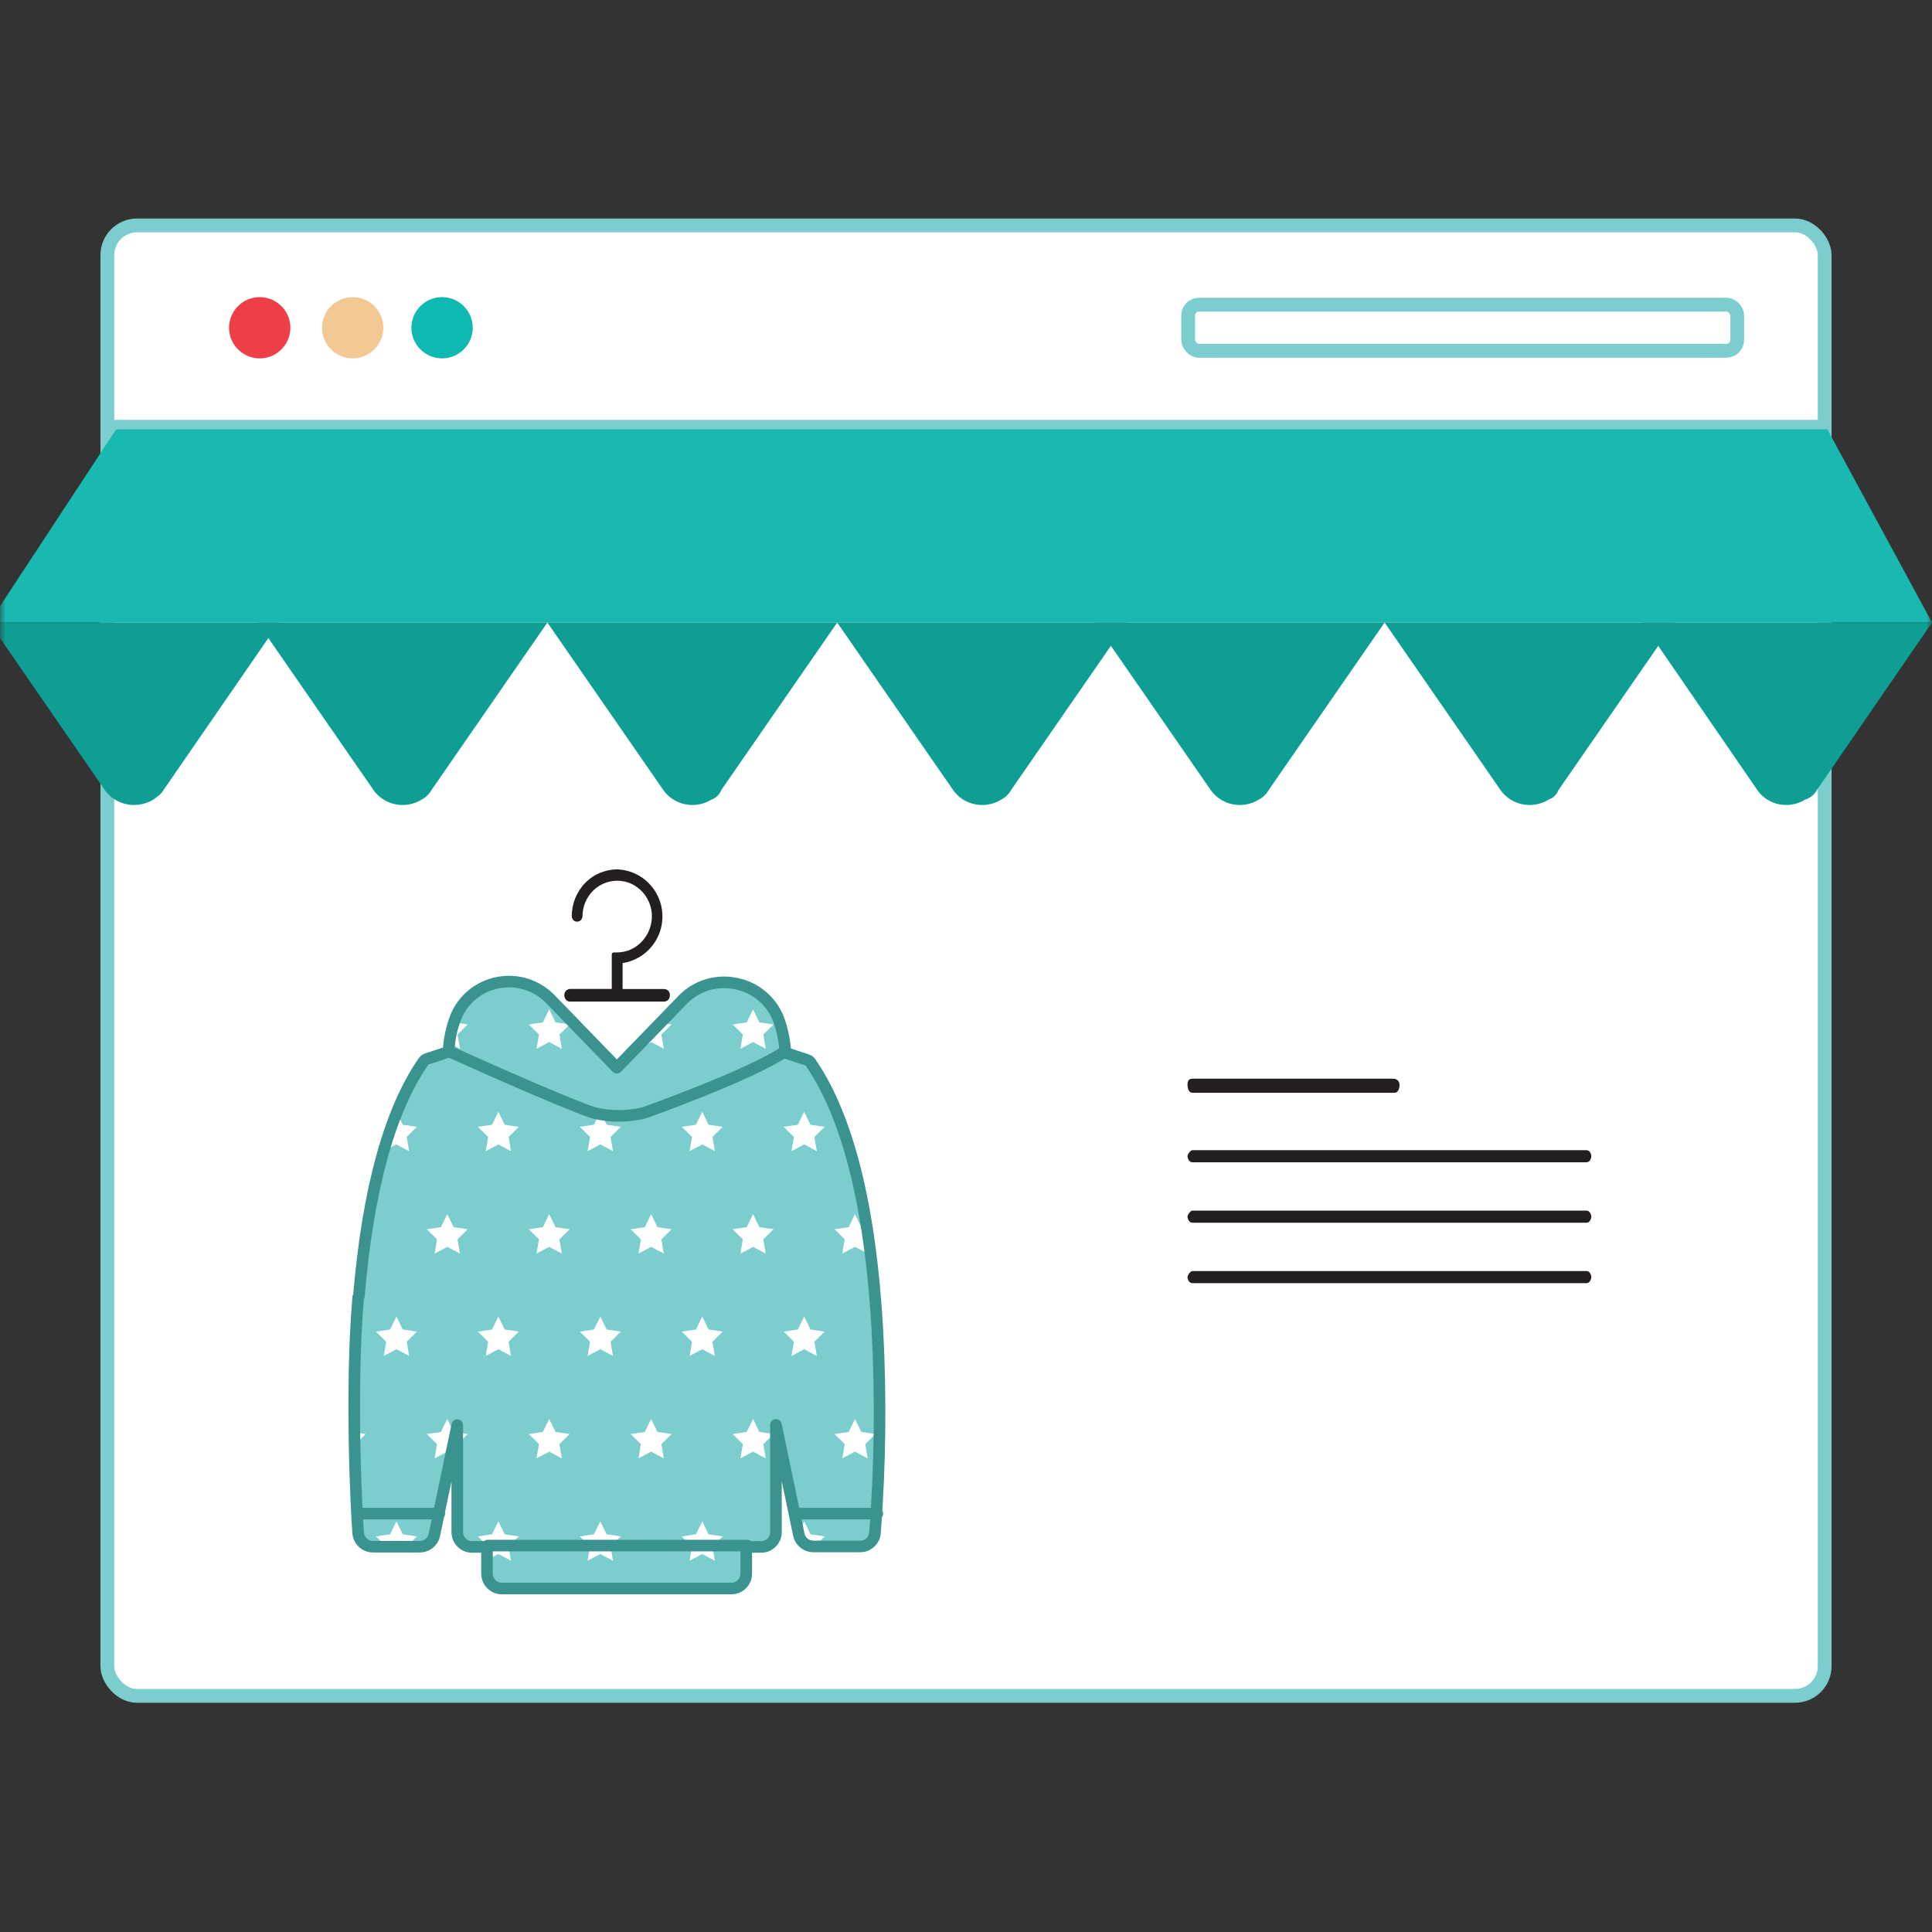 <?xml version="1.0" encoding="UTF-8"?>
<svg width="180px" height="180px" viewBox="0 0 180 180" version="1.1" xmlns="http://www.w3.org/2000/svg" xmlns:xlink="http://www.w3.org/1999/xlink">
    <rect x="0" y="0" width="180" height="180" fill="#333333" stroke="none"/>
    <title>6CE8E965-B192-42F4-88AE-512E4F9D6959</title>
    <defs>
        <polygon id="path-1" points="0 0 180 0 180 180 0 180"></polygon>
    </defs>
    <g id="New-design" stroke="none" stroke-width="1" fill="none" fill-rule="evenodd">
        <g id="pf-landing-d-custom-hoodies-B2B" transform="translate(-774, -2500)">
            <g id="Group-7" transform="translate(144, 2414)">
                <g id="Steps-horizontal/0-Desktop/4-steps" transform="translate(0, 86)">
                    <g id="Steps-horizontal/3-Steps-item/Step-3-collumns-Copy-2" transform="translate(576, 0)">
                        <g id="Img" transform="translate(54, 0)">
                            <mask id="mask-2" fill="white">
                                <use xlink:href="#path-1"></use>
                            </mask>
                            <use id="Mask" fill-opacity="0" fill="#FFFFFF" xlink:href="#path-1"></use>
                            <g id="adding-design-on-the-hoodie" mask="url(#mask-2)">
                                <g transform="translate(-1, 21)">
                                    <rect id="Rectangle" stroke="#7CCDCD" stroke-width="1.286" fill="#FFFFFF" fill-rule="nonzero" x="11" y="0" width="160" height="137" rx="2.772"></rect>
                                    <ellipse id="Oval" stroke="none" fill="#EE3F47" fill-rule="nonzero" cx="25.197" cy="9.536" rx="2.857" ry="2.853"></ellipse>
                                    <ellipse id="Oval-2" stroke="none" fill="#0FB9B2" fill-rule="nonzero" cx="42.187" cy="9.536" rx="2.857" ry="2.853"></ellipse>
                                    <ellipse id="Oval-3" stroke="none" fill="#F2C994" fill-rule="nonzero" cx="33.859" cy="9.536" rx="2.857" ry="2.853"></ellipse>
                                    <rect id="Rectangle" stroke="#7CCDCD" stroke-width="1.286" fill="none" x="111.697" y="7.383" width="51.156" height="4.299" rx="1.01"></rect>
                                    <line x1="11.071" y1="18.763" x2="170.929" y2="18.763" id="Path" stroke="#7CCDCD" stroke-width="1.286" fill="none"></line>
                                    <g id="Group-29" stroke="none" stroke-width="1" fill="none" fill-rule="evenodd" transform="translate(34, 60)">
                                        <path d="M0.402,61.813 C0.463,62.53 1.059,63.082 1.775,63.084 L6.148,63.084 C6.798,63.081 7.358,62.624 7.493,61.985 L7.888,60.108 L0.296,60.108 C0.338,60.907 0.376,61.491 0.402,61.813 Z" id="Path" fill="#7CCDCD" fill-rule="nonzero"></path>
                                        <path d="M12.416,65.579 C12.416,66.34 13.03,66.957 13.788,66.957 L35.188,66.957 C35.947,66.957 36.563,66.341 36.566,65.579 L36.566,63.084 L12.416,63.084 L12.416,65.579 Z" id="Path" fill="#7CCDCD" fill-rule="nonzero"></path>
                                        <path d="M48.798,42.922 C48.152,31.433 46.059,23.076 42.578,17.997 L42.578,17.997 L42.519,17.927 L42.444,17.857 L42.444,17.857 L42.38,17.814 L42.38,17.814 C42.328,17.782 42.272,17.755 42.215,17.734 L40.229,17.08 C36.763,19.391 27.062,22.819 27.062,22.819 C25.523,23.192 23.918,23.192 22.379,22.819 C19.202,21.746 8.871,17.08 8.871,17.08 L6.874,17.734 C6.816,17.755 6.761,17.782 6.708,17.814 L6.708,17.814 L6.649,17.857 L6.649,17.857 L6.575,17.927 L6.575,17.927 L6.521,17.997 L6.521,17.997 C3.366,22.577 1.347,29.936 0.515,39.865 C-0.11,47.181 0.205,56.176 0.418,60.108 L8.011,60.108 L9.671,51.735 L9.671,61.701 C9.671,62.463 10.285,63.082 11.044,63.084 L37.97,63.084 C38.73,63.082 39.345,62.464 39.348,61.701 L39.348,51.729 L41.483,61.985 C41.619,62.625 42.182,63.084 42.834,63.084 L47.207,63.084 C47.922,63.079 48.516,62.529 48.579,61.813 C48.611,61.416 48.654,60.837 48.702,60.108 L48.702,60.108 C49.064,54.386 49.096,48.648 48.798,42.922 L48.798,42.922 Z" id="Path" fill="#7CCDCD" fill-rule="nonzero"></path>
                                        <path d="M27.008,22.765 C27.008,22.765 36.71,19.338 40.175,17.026 C40.13,15.924 39.907,14.837 39.513,13.808 C38.835,12.131 37.362,10.911 35.594,10.563 C33.801,10.206 31.951,10.786 30.676,12.102 L24.499,18.485 L18.316,12.097 C17.045,10.783 15.199,10.204 13.409,10.557 C11.641,10.906 10.168,12.126 9.49,13.802 C9.096,14.832 8.872,15.919 8.828,17.021 C8.828,17.021 19.159,21.708 22.336,22.76 C23.871,23.133 25.473,23.135 27.008,22.765 L27.008,22.765 Z" id="Path" fill="#7CCDCD" fill-rule="nonzero"></path>
                                        <path d="M28.893,11.147 L25.006,11.147 L25.006,8.728 C27.214,8.39 28.814,6.433 28.715,4.191 C28.616,1.949 26.851,0.143 24.622,0.001 C23.472,-0.028 22.36,0.418 21.546,1.235 C20.724,2.065 20.265,3.191 20.27,4.362 C20.274,4.541 20.366,4.706 20.516,4.802 C20.671,4.893 20.863,4.893 21.018,4.802 C21.169,4.707 21.263,4.542 21.269,4.362 C21.27,3.456 21.636,2.59 22.283,1.959 C23.199,1.072 24.55,0.813 25.727,1.299 C26.912,1.813 27.695,2.969 27.734,4.266 C27.761,5.165 27.433,6.038 26.821,6.695 C26.229,7.351 25.391,7.728 24.51,7.736 L24.178,7.736 C24.078,7.736 23.997,7.818 23.997,7.918 L23.997,11.136 L20.11,11.136 C19.802,11.151 19.564,11.412 19.576,11.721 C19.575,11.871 19.626,12.017 19.72,12.134 C19.808,12.243 19.939,12.308 20.078,12.311 L28.893,12.311 C29.038,12.306 29.175,12.242 29.272,12.134 C29.364,12.017 29.414,11.871 29.411,11.721 C29.421,11.575 29.372,11.431 29.274,11.323 C29.176,11.215 29.039,11.151 28.893,11.147 Z" id="Path" fill="#231F20" fill-rule="nonzero"></path>
                                        <polygon id="Path" points="9.965 51.756 9.81 52.491 9.965 52.512"></polygon>
                                        <polygon id="Path" fill="#FFFFFF" fill-rule="nonzero" points="8.673 32.119 8.08 33.332 6.762 33.525 7.717 34.463 7.493 35.794 8.673 35.166 9.853 35.794 9.623 34.463 10.579 33.525 9.26 33.332"></polygon>
                                        <polygon id="Path" fill="#FFFFFF" fill-rule="nonzero" points="18.166 32.119 17.579 33.332 16.26 33.525 17.216 34.463 16.986 35.794 18.166 35.166 19.346 35.794 19.122 34.463 20.078 33.525 18.759 33.332"></polygon>
                                        <path d="M5.117,26.252 L4.893,24.927 L5.843,23.983 L4.524,23.79 L4.145,23.012 C3.772,23.967 3.416,24.986 3.077,26.069 L3.91,25.624 L5.117,26.252 Z" id="Path" fill="#FFFFFF" fill-rule="nonzero"></path>
                                        <polygon id="Path" fill="#FFFFFF" fill-rule="nonzero" points="13.43 22.583 12.843 23.79 11.524 23.983 12.48 24.927 12.256 26.252 13.43 25.624 14.61 26.252 14.386 24.927 15.342 23.983 14.023 23.79"></polygon>
                                        <path d="M9.629,15.385 L10.579,14.446 L9.629,14.306 C9.416,14.976 9.272,15.667 9.202,16.366 L9.853,16.715 L9.629,15.385 Z" id="Path" fill="#FFFFFF" fill-rule="nonzero"></path>
                                        <polygon id="Path" fill="#FFFFFF" fill-rule="nonzero" points="18.166 13.041 17.579 14.253 16.26 14.446 17.216 15.385 16.986 16.715 18.166 16.087 19.346 16.715 19.122 15.385 20.078 14.446 18.759 14.253"></polygon>
                                        <polygon id="Path" fill="#FFFFFF" fill-rule="nonzero" points="27.665 32.119 27.072 33.332 25.754 33.525 26.709 34.463 26.485 35.794 27.665 35.166 28.845 35.794 28.621 34.463 29.571 33.525 28.252 33.332"></polygon>
                                        <polygon id="Path" fill="#FFFFFF" fill-rule="nonzero" points="37.164 32.119 36.571 33.332 35.252 33.525 36.208 34.463 35.984 35.794 37.164 35.166 38.338 35.794 38.114 34.463 39.07 33.525 37.751 33.332"></polygon>
                                        <polygon id="Path" fill="#FFFFFF" fill-rule="nonzero" points="46.657 32.119 46.07 33.332 44.751 33.525 45.701 34.463 45.477 35.794 46.657 35.166 47.837 35.794 47.613 34.463 48.216 33.868 48.152 33.46 47.25 33.332"></polygon>
                                        <polygon id="Path" fill="#FFFFFF" fill-rule="nonzero" points="22.929 22.583 22.336 23.79 21.018 23.983 21.973 24.927 21.749 26.252 22.929 25.624 24.109 26.252 23.885 24.927 24.841 23.983 23.522 23.79"></polygon>
                                        <polygon id="Path" fill="#FFFFFF" fill-rule="nonzero" points="32.428 22.583 31.835 23.79 30.516 23.983 31.472 24.927 31.248 26.252 32.428 25.624 33.602 26.252 33.378 24.927 34.334 23.983 33.015 23.79"></polygon>
                                        <polygon id="Path" fill="#FFFFFF" fill-rule="nonzero" points="41.921 22.583 41.334 23.79 40.015 23.983 40.965 24.927 40.741 26.252 41.921 25.624 43.101 26.252 42.877 24.927 43.833 23.983 42.514 23.79"></polygon>
                                        <polygon id="Path" fill="#FFFFFF" fill-rule="nonzero" points="28.845 16.715 28.621 15.385 29.571 14.446 28.856 14.339 26.635 16.634 27.665 16.087"></polygon>
                                        <polygon id="Path" fill="#FFFFFF" fill-rule="nonzero" points="37.164 13.041 36.571 14.253 35.252 14.446 36.208 15.385 35.984 16.715 37.164 16.087 38.338 16.715 38.114 15.385 39.07 14.446 37.751 14.253"></polygon>
                                        <polygon id="Path" fill="#FFFFFF" fill-rule="nonzero" points="3.937 41.662 3.344 42.868 2.026 43.062 2.981 44.006 2.757 45.33 3.937 44.703 5.117 45.33 4.893 44.006 5.843 43.062 4.524 42.868"></polygon>
                                        <polygon id="Path" fill="#FFFFFF" fill-rule="nonzero" points="13.43 41.662 12.843 42.868 11.524 43.062 12.48 44.006 12.256 45.33 13.43 44.703 14.61 45.33 14.386 44.006 15.342 43.062 14.023 42.868"></polygon>
                                        <polygon id="Path" fill="#FFFFFF" fill-rule="nonzero" points="5.843 62.146 4.524 61.947 3.937 60.74 3.344 61.947 2.026 62.146 2.981 63.084 2.976 63.106 4.893 63.106 4.893 63.084"></polygon>
                                        <polygon id="Path" fill="#FFFFFF" fill-rule="nonzero" points="14.61 64.409 14.386 63.084 15.342 62.146 14.023 61.947 13.43 60.74 12.843 61.947 11.524 62.146 12.48 63.084 12.475 63.106 12.736 63.106 12.736 64.152 13.43 63.782"></polygon>
                                        <polygon id="Path" fill="#FFFFFF" fill-rule="nonzero" points="0.365 52.496 0.365 53.301 1.07 52.604"></polygon>
                                        <polygon id="Path" fill="#FFFFFF" fill-rule="nonzero" points="9.81 52.491 9.367 54.615 9.853 54.873 9.623 53.542 9.965 53.21 9.965 52.512"></polygon>
                                        <polygon id="Path" fill="#FFFFFF" fill-rule="nonzero" points="9.965 52.512 9.965 53.21 10.579 52.604"></polygon>
                                        <polygon id="Path" fill="#FFFFFF" fill-rule="nonzero" points="9.26 52.411 8.673 51.204 8.08 52.411 6.762 52.604 7.717 53.542 7.493 54.873 8.673 54.245 9.367 54.615 9.81 52.491"></polygon>
                                        <polygon id="Path" fill="#FFFFFF" fill-rule="nonzero" points="18.759 52.411 18.166 51.204 17.579 52.411 16.26 52.604 17.216 53.542 16.986 54.873 18.166 54.245 19.346 54.873 19.122 53.542 20.078 52.604"></polygon>
                                        <polygon id="Path" fill="#FFFFFF" fill-rule="nonzero" points="22.929 41.662 22.336 42.868 21.018 43.062 21.973 44.006 21.749 45.33 22.929 44.703 24.109 45.33 23.885 44.006 24.841 43.062 23.522 42.868"></polygon>
                                        <polygon id="Path" fill="#FFFFFF" fill-rule="nonzero" points="32.428 41.662 31.835 42.868 30.516 43.062 31.472 44.006 31.248 45.33 32.428 44.703 33.602 45.33 33.378 44.006 34.334 43.062 33.015 42.868"></polygon>
                                        <polygon id="Path" fill="#FFFFFF" fill-rule="nonzero" points="41.921 41.662 41.334 42.868 40.015 43.062 40.965 44.006 40.741 45.33 41.921 44.703 43.101 45.33 42.877 44.006 43.833 43.062 42.514 42.868"></polygon>
                                        <polygon id="Path" fill="#FFFFFF" fill-rule="nonzero" points="23.522 61.947 22.929 60.74 22.336 61.947 21.018 62.146 21.973 63.084 21.749 64.409 22.929 63.782 24.109 64.409 23.885 63.084 24.841 62.146"></polygon>
                                        <polygon id="Path" fill="#FFFFFF" fill-rule="nonzero" points="33.015 61.947 32.428 60.74 31.835 61.947 30.516 62.146 31.472 63.084 31.248 64.409 32.428 63.782 33.602 64.409 33.378 63.084 34.334 62.146"></polygon>
                                        <path d="M42.514,61.947 L41.921,60.74 L41.659,61.277 L41.809,62.006 C41.921,62.546 42.34,62.967 42.877,63.079 L43.843,62.14 L42.514,61.947 Z" id="Path" fill="#FFFFFF" fill-rule="nonzero"></path>
                                        <polygon id="Path" fill="#FFFFFF" fill-rule="nonzero" points="28.252 52.411 27.665 51.204 27.072 52.411 25.754 52.604 26.709 53.542 26.485 54.873 27.665 54.245 28.845 54.873 28.621 53.542 29.571 52.604"></polygon>
                                        <polygon id="Path" fill="#FFFFFF" fill-rule="nonzero" points="37.751 52.411 37.164 51.204 36.571 52.411 35.252 52.604 36.208 53.542 35.984 54.873 37.164 54.245 38.338 54.873 38.114 53.542 39.07 52.604"></polygon>
                                        <polygon id="Path" fill="#FFFFFF" fill-rule="nonzero" points="46.657 51.204 46.07 52.411 44.746 52.604 45.701 53.542 45.477 54.873 46.657 54.245 47.837 54.873 47.613 53.542 48.569 52.604 47.25 52.411"></polygon>
                                        <path d="M0.37,39.886 C-0.382,48.677 0.221,59.914 0.37,61.835 C0.434,62.549 1.028,63.098 1.743,63.101 L6.121,63.101 C6.763,63.1 7.32,62.656 7.466,62.028 L9.602,51.772 L9.602,61.744 C9.605,62.506 10.221,63.122 10.98,63.122 L12.373,63.122 L12.373,65.616 C12.376,66.379 12.991,66.997 13.751,67 L35.151,67 C35.91,66.997 36.525,66.379 36.528,65.616 L36.528,63.122 L37.922,63.122 C38.68,63.122 39.294,62.505 39.294,61.744 L39.294,51.751 L41.43,62.006 C41.576,62.634 42.133,63.079 42.775,63.079 L47.148,63.079 C47.863,63.079 48.46,62.529 48.521,61.813 C49.002,55.526 49.077,49.214 48.745,42.917 C48.099,31.433 46.006,23.071 42.524,17.997 L42.524,17.997 C42.51,17.971 42.492,17.948 42.471,17.927 L42.471,17.927 C42.449,17.901 42.424,17.878 42.396,17.857 L42.396,17.857 L42.338,17.809 L42.311,17.809 L42.145,17.734 L40.164,17.08 C40.116,15.978 39.893,14.892 39.502,13.861 C38.817,12.195 37.345,10.986 35.583,10.643 C33.802,10.259 31.947,10.806 30.655,12.097 L24.472,18.479 L18.289,12.097 C17.016,10.779 15.165,10.199 13.372,10.557 C11.608,10.894 10.135,12.105 9.458,13.775 C9.062,14.804 8.839,15.892 8.796,16.994 L6.799,17.653 L6.628,17.729 L6.628,17.729 L6.564,17.777 L6.564,17.777 C6.538,17.797 6.515,17.821 6.495,17.847 L6.495,17.847 C6.474,17.867 6.456,17.891 6.441,17.916 C6.441,17.916 6.441,17.916 6.441,17.916 C3.286,22.492 1.267,29.851 0.434,39.784 M12.453,62.999 L36.608,62.999 M41.131,60.022 L48.739,60.022 M7.931,60.022 L0.269,60.022 M8.812,16.94 C8.812,16.94 19.138,21.633 22.32,22.685 C23.859,23.058 25.464,23.058 27.003,22.685 C27.003,22.685 36.699,19.257 40.17,16.945" id="Shape" stroke="#3A938E" stroke-width="1.08" stroke-linecap="round" stroke-linejoin="round"></path>
                                    </g>
                                    <path d="M130.941,80.814 L112.086,80.814 C111.786,80.814 111.637,80.438 111.637,80.063 C111.637,79.688 111.786,79.5 112.086,79.5 L130.791,79.5 C130.947,79.489 131.1,79.544 131.214,79.651 C131.327,79.758 131.391,79.907 131.39,80.063 C131.39,80.438 131.24,80.814 130.941,80.814 Z" id="Path" stroke="none" fill="#231F20" fill-rule="nonzero"></path>
                                    <path d="M148.821,87.288 L112.078,87.288 C111.784,87.288 111.637,86.912 111.637,86.725 C111.637,86.537 111.931,86.162 112.078,86.162 L148.82,86.162 C149.114,86.162 149.261,86.537 149.261,86.725 C149.261,86.912 149.114,87.288 148.821,87.288 Z" id="Path-2" stroke="none" fill="#231F20" fill-rule="nonzero"></path>
                                    <path d="M148.821,92.917 L112.078,92.917 C111.784,92.917 111.637,92.542 111.637,92.354 C111.637,92.167 111.931,91.791 112.078,91.791 L148.82,91.791 C149.114,91.791 149.261,92.167 149.261,92.354 C149.261,92.542 149.114,92.917 148.821,92.917 Z" id="Path-3" stroke="none" fill="#231F20" fill-rule="nonzero"></path>
                                    <path d="M148.821,98.547 L112.078,98.547 C111.784,98.547 111.637,98.172 111.637,97.984 C111.637,97.796 111.931,97.421 112.078,97.421 L148.82,97.421 C149.114,97.421 149.261,97.796 149.261,97.984 C149.261,98.172 149.114,98.547 148.821,98.547 Z" id="Path-4" stroke="none" fill="#231F20" fill-rule="nonzero"></path>
                                    <g id="Group" stroke="none" stroke-width="1" fill="none" fill-rule="evenodd" transform="translate(0, 19)">
                                        <polygon id="Path-5" fill="#19B9B1" fill-rule="nonzero" points="181 18 0 18 11.821 0 171.253 0"></polygon>
                                        <path d="M41.2,33.607 L52,18 L25,18 L35.8,33.607 C36.79,35.027 38.774,35.426 40.269,34.504 C40.665,34.301 40.99,33.989 41.2,33.607 Z" id="Path-6" fill="#0E9E94" fill-rule="nonzero"></path>
                                        <path d="M16.2,33.658 L27,18 L0,18 L10.8,33.658 C11.314,34.355 12.096,34.824 12.971,34.96 C13.847,35.095 14.742,34.885 15.455,34.377 C15.641,34.197 16.014,34.017 16.2,33.658 Z" id="Path-7" fill="#0E9E94" fill-rule="nonzero"></path>
                                        <path d="M68.2,33.607 L79,18 L52,18 L62.8,33.607 C63.79,35.027 65.774,35.426 67.269,34.504 C67.704,34.355 68.046,34.026 68.2,33.607 L68.2,33.607 Z" id="Path-8" fill="#0E9E94" fill-rule="nonzero"></path>
                                        <path d="M95.2,33.607 L106,18 L79,18 L89.8,33.607 C90.79,35.027 92.774,35.426 94.269,34.504 C94.665,34.301 94.99,33.989 95.2,33.607 L95.2,33.607 Z" id="Path-9" fill="#0E9E94" fill-rule="nonzero"></path>
                                        <path d="M119.2,33.607 L130,18 L103,18 L113.8,33.607 C114.79,35.027 116.774,35.426 118.269,34.504 C118.665,34.301 118.99,33.989 119.2,33.607 L119.2,33.607 Z" id="Path-10" fill="#0E9E94" fill-rule="nonzero"></path>
                                        <path d="M146.2,33.607 L157,18 L130,18 L140.8,33.607 C141.79,35.027 143.774,35.426 145.269,34.504 C145.704,34.355 146.046,34.026 146.2,33.607 Z" id="Path-11" fill="#0E9E94" fill-rule="nonzero"></path>
                                        <path d="M170.274,33.607 L181,18 L154,18 L164.726,33.607 C165.703,35.026 167.68,35.426 169.164,34.504 C169.643,34.358 170.042,34.036 170.274,33.607 L170.274,33.607 Z" id="Path-12" fill="#0E9E94" fill-rule="nonzero"></path>
                                    </g>
                                </g>
                            </g>
                        </g>
                    </g>
                </g>
            </g>
        </g>
    </g>
</svg>